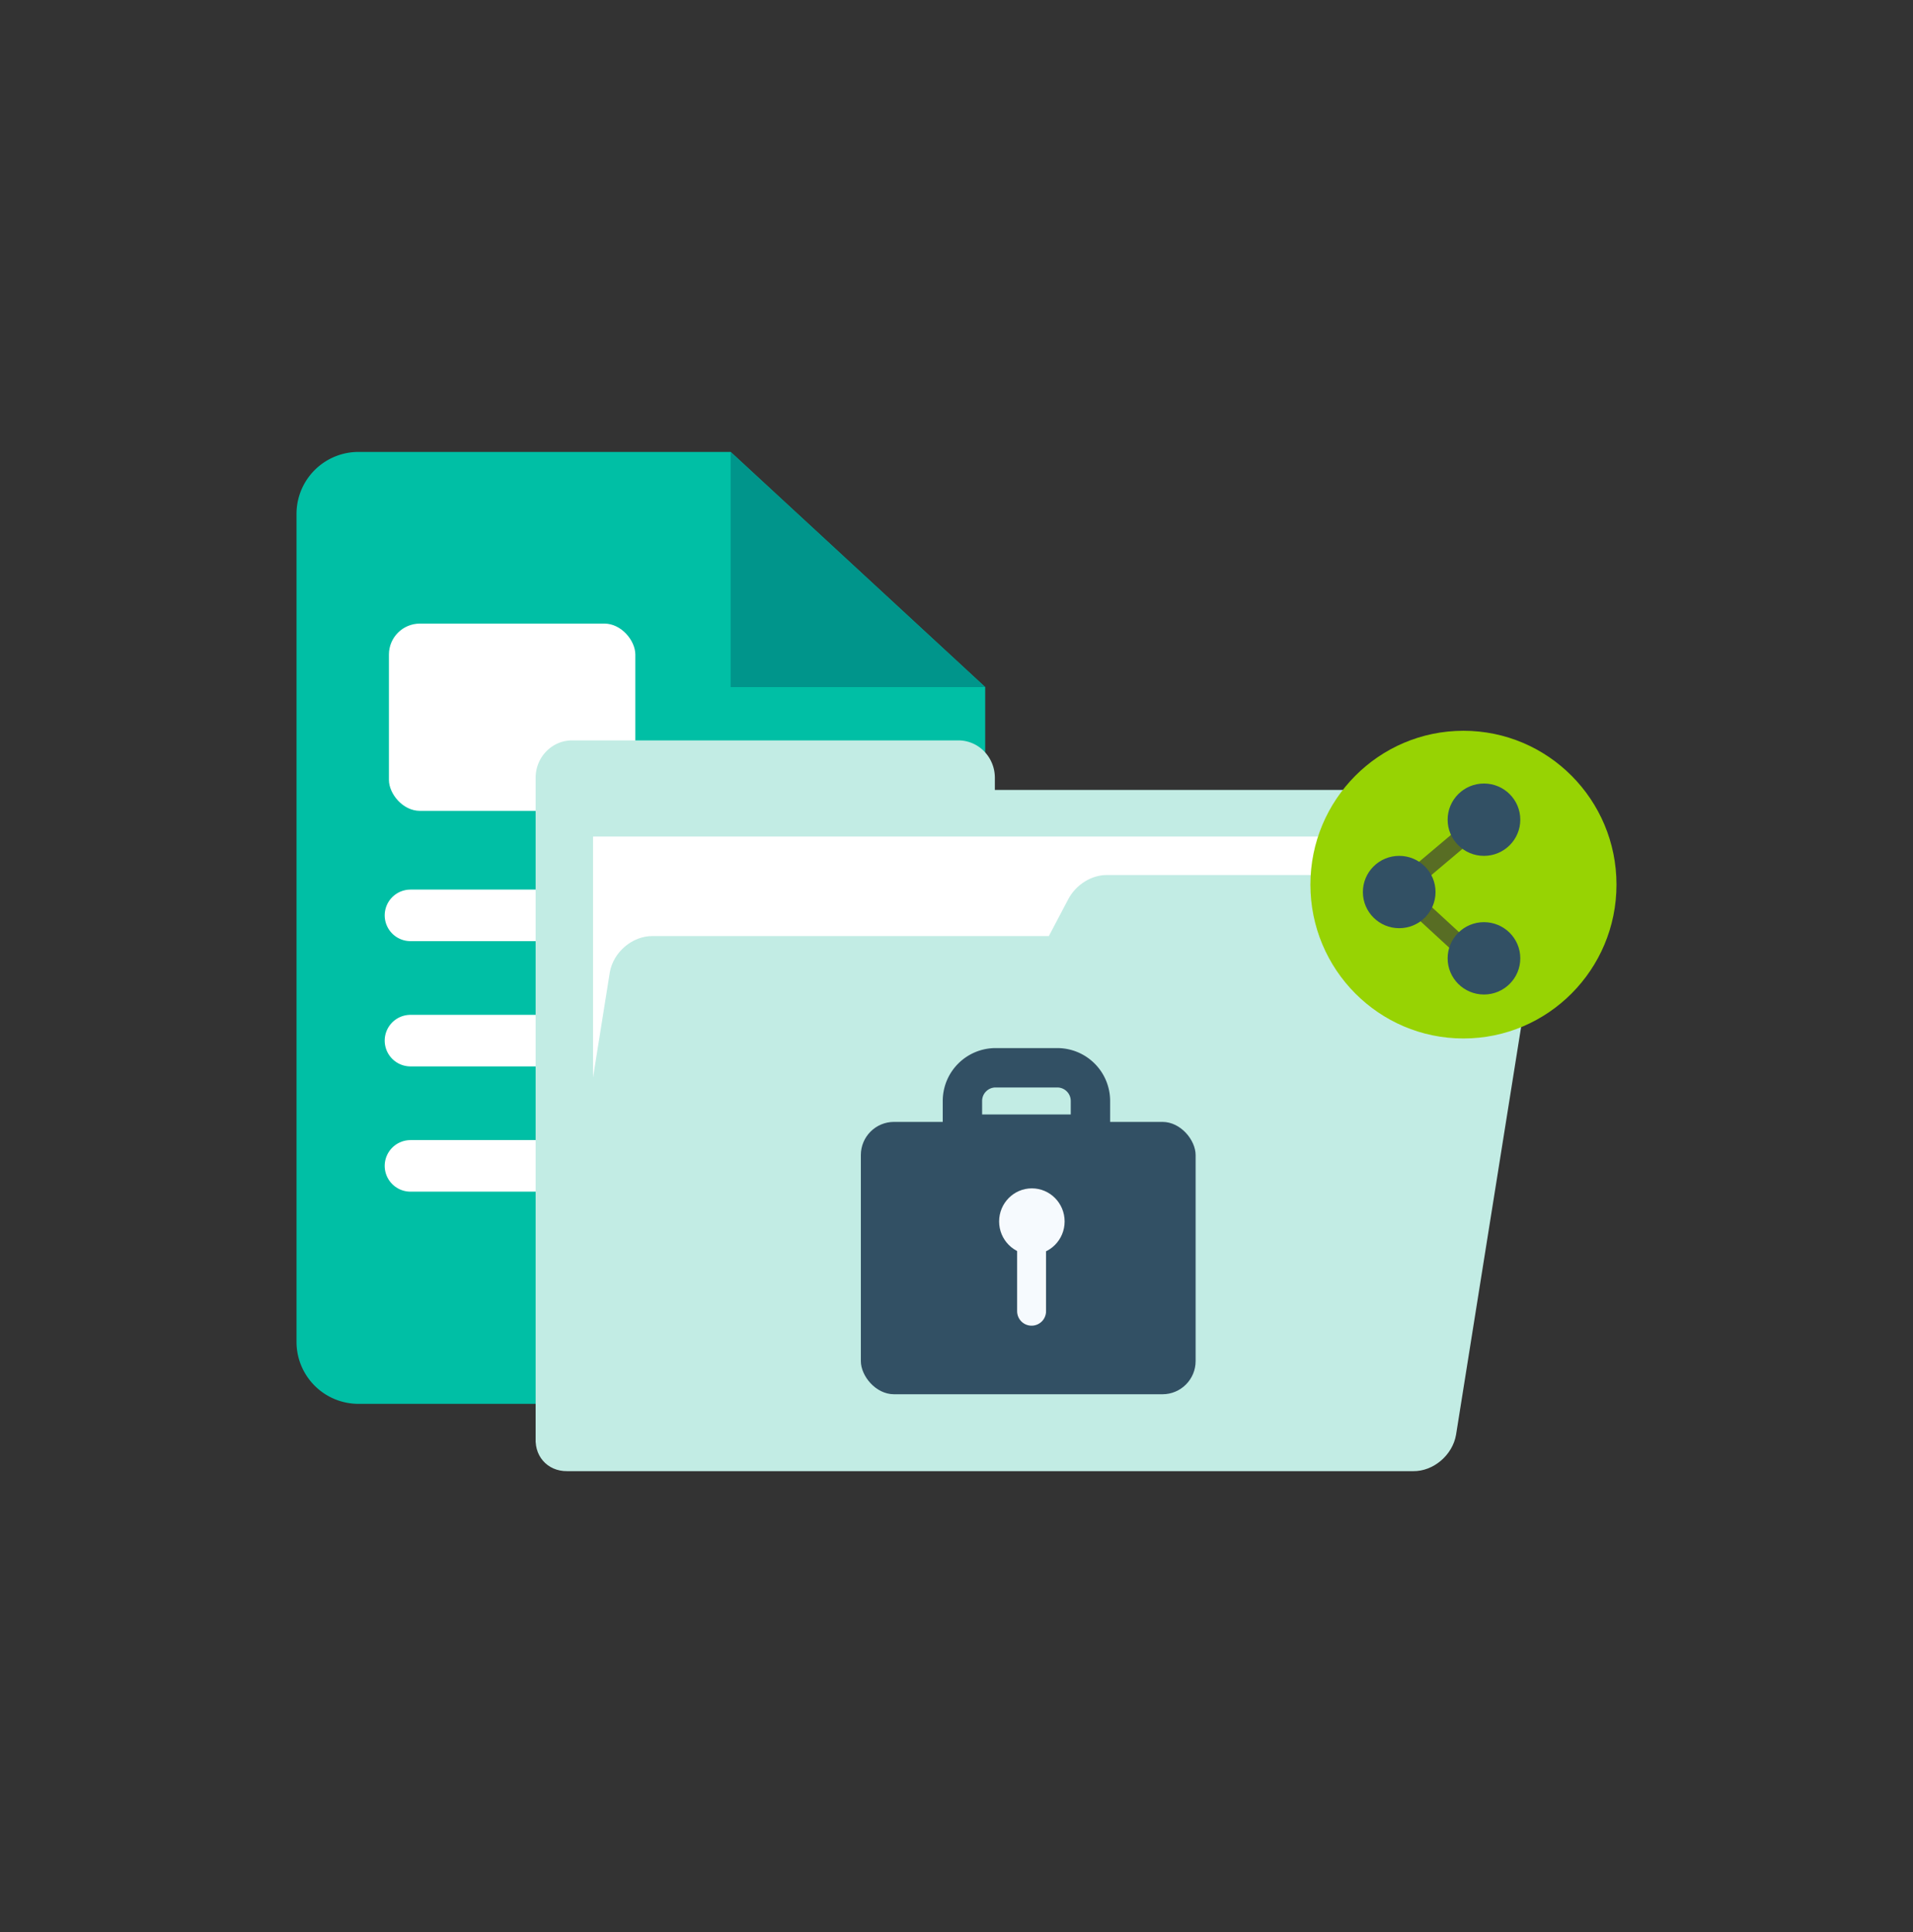 <svg width="200" height="202" viewBox="0 0 200 202" xmlns="http://www.w3.org/2000/svg">
    <rect x="0" y="0" width="200" height="202" fill="#333333" stroke="none"/>
    <g fill="none" fill-rule="evenodd">
        <g transform="translate(31 47.251)">
            <path d="M6.48 0h38.907L72 24.588v68.461a6.48 6.48 0 0 1-6.48 6.48H6.48A6.48 6.48 0 0 1 0 93.05V6.48A6.48 6.48 0 0 1 6.48 0z" fill="#00BFA5" fill-rule="nonzero"/>
            <path stroke="#FFF" stroke-width="5.391" stroke-linecap="round" stroke-linejoin="round" d="M11.915 48.455h46.693M47.499 33.448l11.109.322"/>
            <rect fill="#FFF" x="9.661" y="17.948" width="25.762" height="19.58" rx="3.24"/>
            <path stroke="#FFF" stroke-width="5.391" stroke-linecap="round" stroke-linejoin="round" d="M11.915 61.551h46.693M11.915 74.647h46.693"/>
            <path fill="#00958B" d="M45.387 0v24.588H72z"/>
        </g>
        <path d="M104.01 82.59v-1.322a3.955 3.955 0 0 0-1.158-2.753 3.768 3.768 0 0 0-2.722-1.103H59.863c-2.106-.027-3.835 1.699-3.863 3.856v69.534h96V86.436c-.033-2.153-1.76-3.872-3.86-3.846h-44.13z" fill="#C2ECE4" fill-rule="nonzero"/>
        <path fill="#FFF" fill-rule="nonzero" d="M62 87.465h90v62.332H62z"/>
        <path d="m111.699 93.988-2.045 3.883H68.23c-2.105-.027-4.109 1.672-4.476 3.797l-7.713 48.352c-.311 2.125 1.15 3.824 3.264 3.798h88.444c2.106.026 4.11-1.673 4.476-3.798l8.734-54.745c.305-2.121-1.156-3.815-3.266-3.788H115.74c-1.611-.013-3.222.984-4.041 2.5z" fill="#C2ECE4" fill-rule="nonzero"/>
        <g transform="translate(137 76.406)">
            <ellipse fill="#97D303" cx="16" cy="16.086" rx="16" ry="16.086"/>
            <path stroke="#586D24" stroke-width="1.89" stroke-linecap="square" d="m18.873 8.598-8.489 7.162M18.873 25.411l-8.489-7.813"/>
            <ellipse fill="#325064" cx="18.145" cy="9.297" rx="3.798" ry="3.782"/>
            <ellipse fill="#325064" cx="18.145" cy="23.793" rx="3.798" ry="3.782"/>
            <ellipse fill="#325064" cx="9.284" cy="16.86" rx="3.798" ry="3.782"/>
        </g>
        <g transform="translate(90 109.583)">
            <rect fill="#325064" y="7.717" width="35" height="28.476" rx="3.467"/>
            <path d="M20.532 2.058a3.46 3.46 0 0 1 2.455 1.017 3.46 3.46 0 0 1 1.016 2.454V9H10.62V5.53a3.46 3.46 0 0 1 1.017-2.455 3.46 3.46 0 0 1 2.454-1.017z" stroke="#325064" stroke-width="4.117"/>
            <path stroke="#F6FAFE" stroke-width="3.024" fill="#BF8018" stroke-linecap="round" d="M17.85 16.398v11.113"/>
            <ellipse fill="#F6FAFE" cx="17.88" cy="18.126" rx="3.424" ry="3.46"/>
        </g>
    </g>
</svg>
